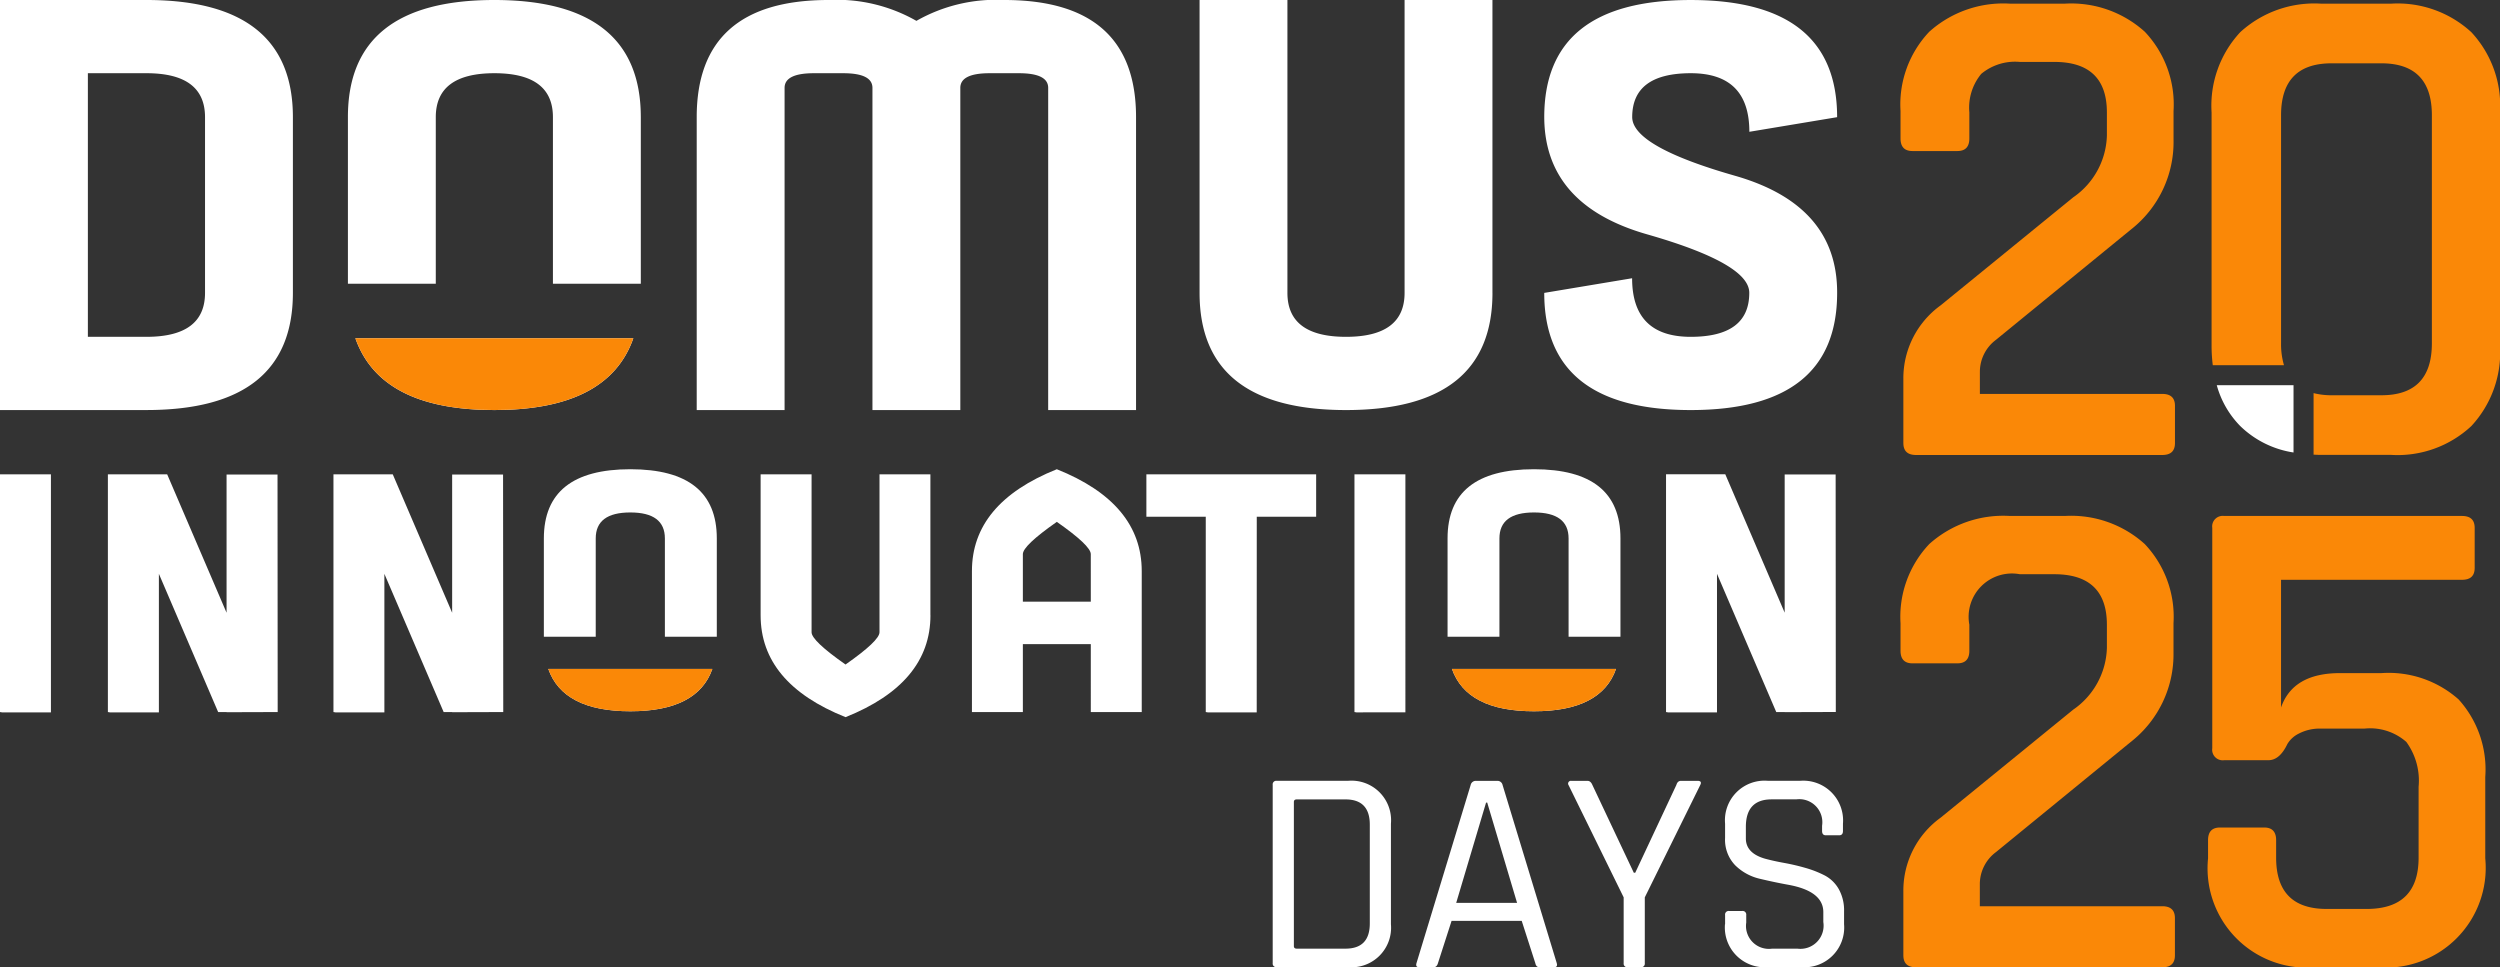 <svg id="Group_6639" data-name="Group 6639" xmlns="http://www.w3.org/2000/svg" xmlns:xlink="http://www.w3.org/1999/xlink" width="155.771" height="60.266" viewBox="0 0 155.771 60.266">
  <rect x="0" y="0" width="155.771" height="60.266" fill="#333333" stroke="none"/>
  <defs>
    <clipPath id="clip-path">
      <rect id="Rectangle_3618" data-name="Rectangle 3618" width="155.771" height="60.266" fill="none"/>
    </clipPath>
  </defs>
  <g id="Group_6635" data-name="Group 6635" clip-path="url(#clip-path)">
    <path id="Path_15283" data-name="Path 15283" d="M.126,89.692H3.173V74.859H0V89.672Zm13.991-.01,3.185-.01-.01-14.8H14.117v8.612l-3.7-8.623H6.722V89.672l.126.02H9.9V81.059l3.692,8.612h.529Zm14.055,0,3.185-.01-.012-14.8H28.173v8.612l-3.7-8.623H20.777V89.672l.126.02H23.95V81.059l3.693,8.612h.529Zm29.8-6.041V74.859H54.8V84.7q0,.529-2.116,2.01-2.116-1.481-2.116-2.01v-9.84H47.393v8.782q0,4.231,5.291,6.348,5.291-2.116,5.291-6.348m9.991-.847H63.733V79.831q0-.529,2.116-2.01,2.116,1.481,2.116,2.01Zm0,6.878H71.14V80.89q0-4.232-5.291-6.348-5.291,2.116-5.289,6.348v8.782h3.173V85.439h4.233ZM78.307,77.5h3.7V74.859H71.429V77.5h3.7V89.672l.127.02h3.048Zm9.261,12.188V74.859H84.394V89.672l.126.02Zm23.633-.01,3.185-.01-.01-14.8H111.2v8.612l-3.7-8.623h-3.692V89.672l.127.02h3.048V81.059l3.692,8.612h.529Z" transform="translate(0 -45.305)" fill="#fff"/>
    <path id="Path_15284" data-name="Path 15284" d="M202.184,135.409V124.3a.223.223,0,0,1,.253-.253h4.442a2.466,2.466,0,0,1,2.672,2.673v6.265a2.466,2.466,0,0,1-2.672,2.673h-4.442a.223.223,0,0,1-.253-.253m1.5-.9h3.034q1.517,0,1.516-1.571v-6.157q0-1.571-1.516-1.571h-3.034c-.121,0-.181.054-.181.163v8.974c0,.108.06.162.181.162" transform="translate(-122.884 -75.396)" fill="#fff"/>
    <path id="Path_15285" data-name="Path 15285" d="M226.056,135.663h-.9c-.156,0-.211-.084-.162-.253l3.377-11.105a.322.322,0,0,1,.343-.253h1.3a.322.322,0,0,1,.343.253l3.377,11.105c.047.169-.006.253-.162.253h-.921q-.2,0-.253-.253l-.848-2.637h-4.369l-.849,2.637c-.049.169-.138.253-.271.253m3.268-10.257-1.861,6.248h3.793l-1.86-6.248Z" transform="translate(-136.735 -75.397)" fill="#fff"/>
    <path id="Path_15286" data-name="Path 15286" d="M253.645,135.663h-.814a.223.223,0,0,1-.252-.253v-4.1l-3.431-6.989a.173.173,0,0,1,.162-.271h1.011q.2,0,.307.253l2.582,5.471h.091l2.564-5.471c.049-.168.145-.253.289-.253h1.028q.307,0,.164.271l-3.45,6.989v4.1a.224.224,0,0,1-.252.253" transform="translate(-151.411 -75.397)" fill="#fff"/>
    <path id="Path_15287" data-name="Path 15287" d="M274.051,132.99v-.578a.223.223,0,0,1,.252-.253h.812a.224.224,0,0,1,.253.253v.47a1.428,1.428,0,0,0,1.607,1.625h1.589a1.445,1.445,0,0,0,1.607-1.661v-.614q0-1.3-2.149-1.7-.9-.163-1.806-.38a3.208,3.208,0,0,1-1.535-.84,2.285,2.285,0,0,1-.631-1.706v-.885a2.467,2.467,0,0,1,2.672-2.673h2a2.479,2.479,0,0,1,2.673,2.673v.451c0,.181-.078.271-.236.271h-.83c-.157,0-.235-.09-.235-.271v-.325a1.437,1.437,0,0,0-1.608-1.643h-1.535q-1.606,0-1.606,1.715v.722q0,.921,1.209,1.264.541.145,1.192.262a13.351,13.351,0,0,1,1.309.307,6.529,6.529,0,0,1,1.2.469,2.169,2.169,0,0,1,.876.849,2.689,2.689,0,0,1,.333,1.382v.812a2.477,2.477,0,0,1-2.672,2.673h-2.077a2.479,2.479,0,0,1-2.672-2.673" transform="translate(-166.563 -75.397)" fill="#fff"/>
    <path id="Path_15288" data-name="Path 15288" d="M22.143,21.077c1.041,2.968,3.909,4.472,8.66,4.472s7.618-1.5,8.659-4.472ZM12.775,18.25q0,2.737-3.65,2.737H5.475V4.562h3.65q3.65,0,3.65,2.738Zm5.475,0V7.3q0-7.3-9.125-7.3H0V25.549H9.125q9.123,0,9.125-7.3m21.678-.569V7.3Q39.927,0,30.8,0T21.678,7.3V17.681h5.475V7.3q0-2.737,3.65-2.738T34.452,7.3V17.681ZM65.31,25.549h5.475V7.3q0-7.3-8.212-7.3A10.011,10.011,0,0,0,57.1,1.3,10.016,10.016,0,0,0,51.623,0q-8.212,0-8.212,7.3V25.549h5.475V5.475q0-.912,1.825-.913h1.825q1.825,0,1.825.913V25.549h5.475V5.475q0-.912,1.825-.913h1.825q1.825,0,1.825.913Zm27.682-7.3V0H87.517V18.25q0,2.737-3.65,2.737t-3.65-2.737V0H74.743V18.25q0,7.3,9.125,7.3t9.125-7.3m16-10.037,5.475-.912q0-7.3-9.125-7.3T96.22,7.3q.019,5.474,6.405,7.3t6.369,3.65q0,2.737-3.65,2.737t-3.65-3.65l-5.475.913q0,7.3,9.125,7.3t9.125-7.3q.018-5.475-6.369-7.3T101.7,7.3q0-2.737,3.65-2.738t3.65,3.65" transform="translate(0 0)" fill="#fff"/>
    <path id="Path_15289" data-name="Path 15289" d="M56.455,53.739c1.042,2.968,3.909,4.472,8.659,4.472s7.619-1.5,8.659-4.472Z" transform="translate(-34.312 -32.662)" fill="#fa8807"/>
    <path id="Path_15290" data-name="Path 15290" d="M86.676,86.984c.615,1.751,2.308,2.639,5.112,2.639s4.5-.888,5.112-2.639Zm10.5-2.005V78.851q0-4.309-5.387-4.309T86.4,78.851v6.128h3.232V78.851q0-1.616,2.154-1.616t2.155,1.616v6.128Z" transform="translate(-52.513 -45.305)" fill="#fff"/>
    <path id="Path_15291" data-name="Path 15291" d="M87.1,106.264c.615,1.751,2.308,2.639,5.112,2.639s4.5-.888,5.112-2.639Z" transform="translate(-52.939 -64.585)" fill="#fa8807"/>
    <path id="Path_15292" data-name="Path 15292" d="M230.23,86.984c.615,1.751,2.308,2.639,5.112,2.639s4.5-.888,5.112-2.639Zm10.5-2.005V78.851q0-4.309-5.387-4.309t-5.386,4.309v6.128h3.232V78.851q0-1.616,2.154-1.616t2.155,1.616v6.128Z" transform="translate(-139.762 -45.305)" fill="#fff"/>
    <path id="Path_15293" data-name="Path 15293" d="M230.655,106.264c.615,1.751,2.308,2.639,5.112,2.639s4.5-.888,5.112-2.639Z" transform="translate(-140.188 -64.585)" fill="#fa8807"/>
    <path id="Path_15294" data-name="Path 15294" d="M302.1,27.955V23.932a5.6,5.6,0,0,1,2.317-4.548l8.265-6.734a4.833,4.833,0,0,0,2.1-3.848V7.359q0-3.148-3.279-3.148h-2.143a3.3,3.3,0,0,0-2.405.743,3.3,3.3,0,0,0-.743,2.4V8.977q0,.787-.744.787h-2.8q-.744,0-.744-.787V7.272a6.588,6.588,0,0,1,1.792-4.942A6.9,6.9,0,0,1,308.747.581h3.411a6.841,6.841,0,0,1,4.985,1.749,6.59,6.59,0,0,1,1.792,4.942V9.064a6.919,6.919,0,0,1-2.667,5.6l-8.4,6.865a2.488,2.488,0,0,0-1,1.969v1.4h11.369q.787,0,.787.743v2.318q0,.744-.787.743H302.888q-.787,0-.787-.743" transform="translate(-183.505 -0.353)" fill="#fa8807"/>
    <path id="Path_15295" data-name="Path 15295" d="M302.1,109.34v-4.023a5.6,5.6,0,0,1,2.317-4.548l8.265-6.734a4.833,4.833,0,0,0,2.1-3.848V88.744q0-3.148-3.279-3.148h-2.143a2.7,2.7,0,0,0-3.148,3.148v1.618q0,.787-.744.787h-2.8q-.744,0-.744-.787V88.657a6.588,6.588,0,0,1,1.792-4.942,6.9,6.9,0,0,1,5.028-1.749h3.411a6.841,6.841,0,0,1,4.985,1.749,6.59,6.59,0,0,1,1.792,4.942v1.792a6.919,6.919,0,0,1-2.667,5.6l-8.4,6.865a2.488,2.488,0,0,0-1,1.969v1.4h11.369q.787,0,.787.743v2.318q0,.744-.787.743H302.888q-.787,0-.787-.743" transform="translate(-183.505 -49.817)" fill="#fa8807"/>
    <path id="Path_15296" data-name="Path 15296" d="M360.526,95.216h-2.711a2.8,2.8,0,0,0-1.377.306,1.691,1.691,0,0,0-.722.656q-.481,1.007-1.181,1.006H351.78a.657.657,0,0,1-.743-.744V82.709a.657.657,0,0,1,.743-.743H366.6q.787,0,.787.743V85.2c0,.5-.263.743-.787.743H355.322V93.9q.743-2.142,3.673-2.142h2.58a6.565,6.565,0,0,1,4.811,1.639,6.5,6.5,0,0,1,1.661,4.832v5.073a6.216,6.216,0,0,1-6.778,6.778h-3.717a6.191,6.191,0,0,1-6.778-6.778v-1.137q0-.786.743-.787h2.756q.742,0,.743.787v1.094q0,3.193,3.148,3.193h2.493q3.236,0,3.236-3.193V98.845a4.1,4.1,0,0,0-.765-2.8,3.418,3.418,0,0,0-2.6-.831" transform="translate(-213.194 -49.817)" fill="#fa8807"/>
    <path id="Path_15297" data-name="Path 15297" d="M367.512,2.352A6.786,6.786,0,0,0,362.527.581h-4.372a6.845,6.845,0,0,0-5.029,1.771,6.72,6.72,0,0,0-1.792,5.006V21.921a9.883,9.883,0,0,0,.075,1.187h4.436a4.647,4.647,0,0,1-.182-1.363V7.534q0-3.236,3.148-3.236h3.1q3.149,0,3.149,3.236V21.745q0,3.238-3.149,3.236h-3.1a4.518,4.518,0,0,1-1.122-.134v3.834c.155.007.307.016.467.016h4.372a6.74,6.74,0,0,0,4.986-1.792,6.739,6.739,0,0,0,1.792-4.985V7.359a6.723,6.723,0,0,0-1.792-5.006" transform="translate(-213.534 -0.353)" fill="#fa8807"/>
    <path id="Path_15298" data-name="Path 15298" d="M356.942,61.2H352.16a5.821,5.821,0,0,0,1.468,2.549,6.066,6.066,0,0,0,3.314,1.642Z" transform="translate(-214.036 -37.197)" fill="#fff"/>
  </g>
</svg>
